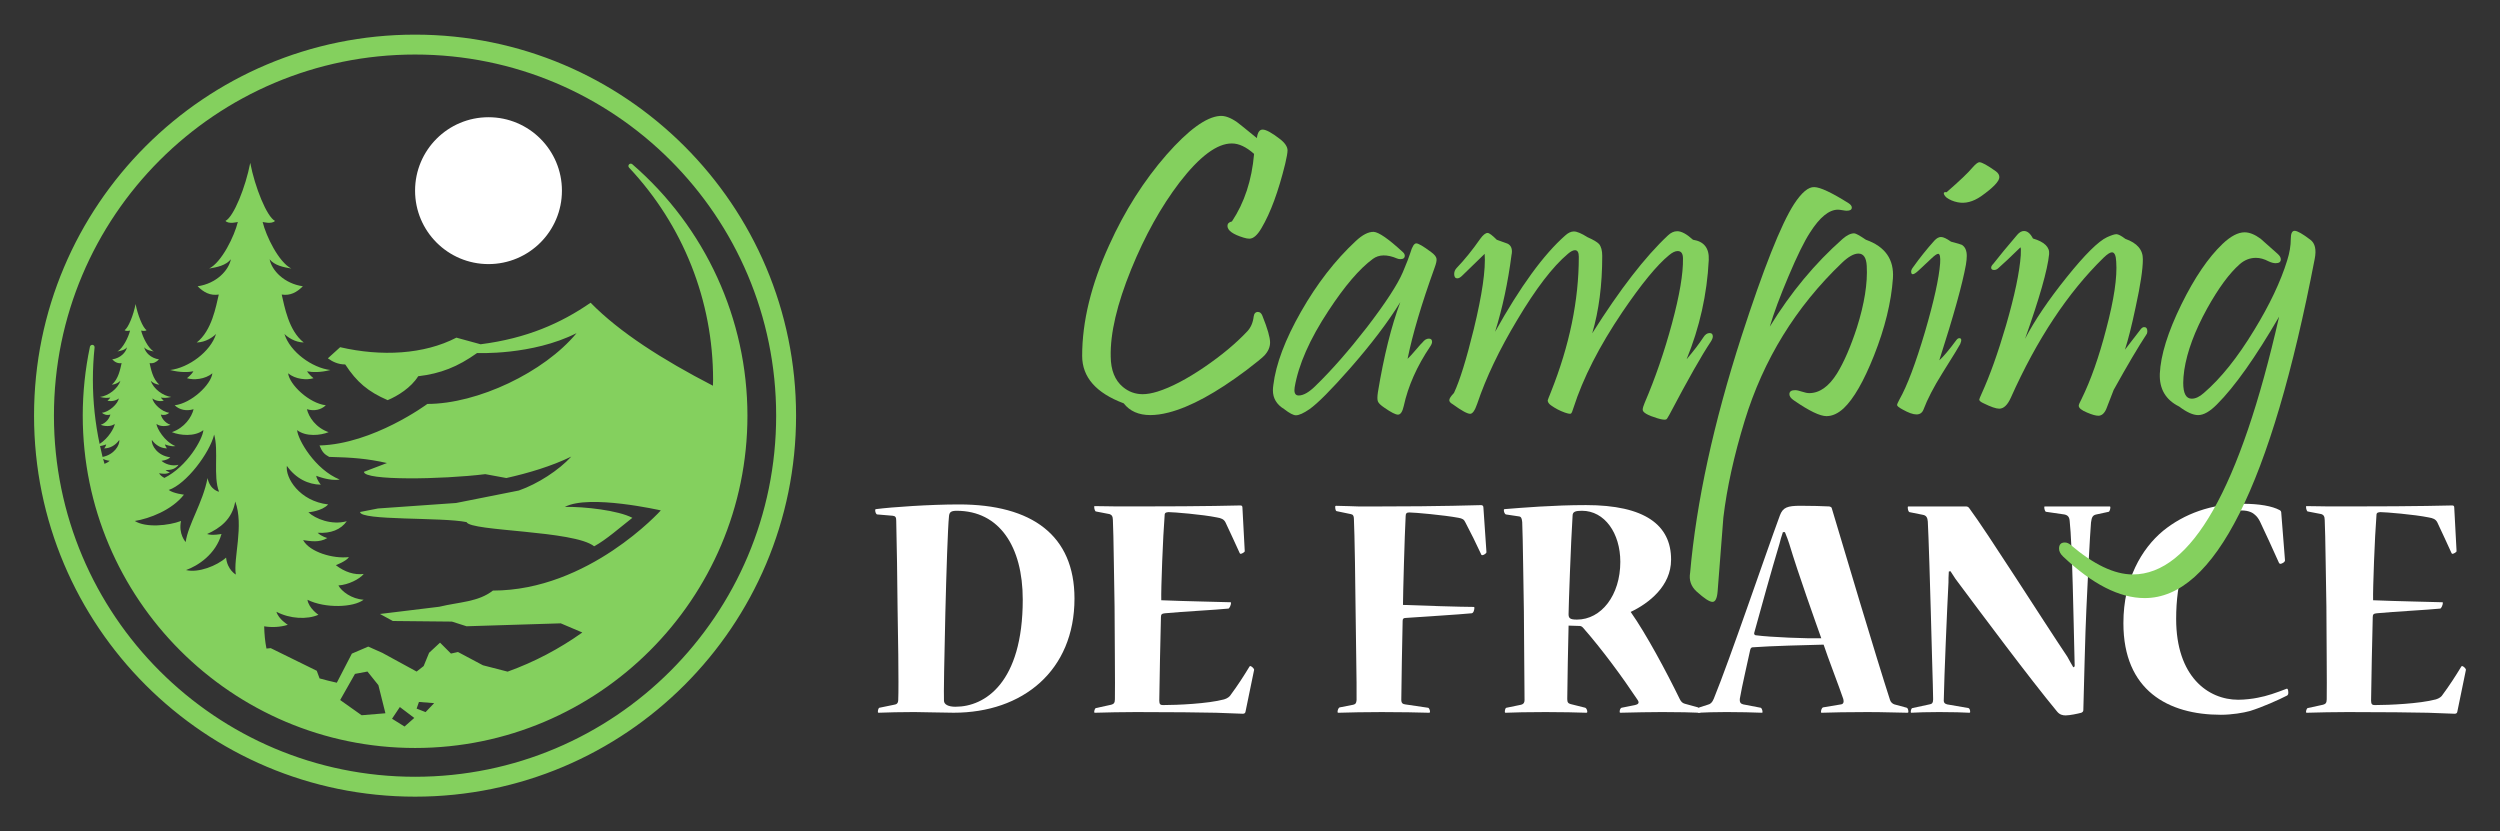 <?xml version="1.0" encoding="utf-8"?>
<!-- Generator: Adobe Illustrator 16.0.0, SVG Export Plug-In . SVG Version: 6.00 Build 0)  -->
<!DOCTYPE svg PUBLIC "-//W3C//DTD SVG 1.1//EN" "http://www.w3.org/Graphics/SVG/1.1/DTD/svg11.dtd">
<svg version="1.1" id="Calque_1" xmlns="http://www.w3.org/2000/svg" xmlns:xlink="http://www.w3.org/1999/xlink" x="0px" y="0px"
	 width="180.44px" height="60px" viewBox="0 0 180.44 60" enable-background="new 0 0 180.44 60" xml:space="preserve">
<rect x="0" y="0" width="180.44" height="60" fill="#333333" stroke="none"/>
<g>
	<g>
		<g>
			<path fill-rule="evenodd" clip-rule="evenodd" fill="#84D05E" d="M49.402,10.554C44.426,5.577,37.551,2.5,29.957,2.5
				s-14.469,3.077-19.445,8.054S2.457,22.405,2.457,29.999c0,7.595,3.079,14.47,8.055,19.446S22.363,57.5,29.957,57.5
				s14.469-3.078,19.445-8.055c4.977-4.977,8.055-11.852,8.055-19.446C57.458,22.405,54.379,15.53,49.402,10.554z M48.387,48.43
				c-4.716,4.717-11.233,7.634-18.43,7.634s-13.713-2.917-18.43-7.634c-4.716-4.716-7.634-11.232-7.634-18.431
				c0-7.196,2.917-13.713,7.634-18.43c4.716-4.716,11.232-7.633,18.43-7.633s13.714,2.917,18.43,7.633
				c4.716,4.717,7.633,11.232,7.633,18.43C56.021,37.197,53.103,43.714,48.387,48.43z M45.636,11.853
				c-0.068-0.059-0.17-0.055-0.233,0.012c-0.062,0.064-0.063,0.166-0.001,0.232c3.912,4.166,6.066,9.604,6.066,15.313
				c0,0.145-0.008,0.287-0.011,0.43c-3.625-1.872-6.746-3.859-8.83-5.99c-2.139,1.479-4.618,2.576-7.94,2.998l-1.745-0.478
				c-2.337,1.21-5.406,1.379-8.391,0.689l-0.887,0.803c0.345,0.253,0.747,0.442,1.253,0.442c0.828,1.271,1.647,1.964,3.062,2.577
				c0.719-0.297,1.697-0.908,2.204-1.725c1.633-0.197,2.844-0.676,4.251-1.676c0,0,3.97,0.184,7.18-1.436
				c-2.336,2.829-7.151,5.11-10.769,5.11c0,0-3.9,2.893-7.785,2.998c0.195,0.474,0.341,0.63,0.697,0.824
				c1.656,0.04,2.744,0.121,4.173,0.443l-1.661,0.634c0,0.647,5.64,0.553,8.756,0.169l1.521,0.28
				c1.569-0.35,3.261-0.852,4.688-1.548c-0.9,0.986-2.421,1.971-3.787,2.449l-4.533,0.901l-5.631,0.395l-1.295,0.254
				c0,0.633,5.941,0.365,7.686,0.731c0.296,0.676,7.771,0.591,9.208,1.745c0.844-0.45,1.864-1.354,2.759-2.055
				c-1.013-0.535-3.463-0.817-4.871-0.788c1.746-0.93,6.926,0.253,6.926,0.253s-5.208,5.786-12.121,5.786
				c-1.056,0.83-2.431,0.819-3.872,1.168l-4.279,0.521l0.929,0.507l4.266,0.043l1.055,0.337l6.8-0.211l1.555,0.661
				c-1.647,1.172-3.457,2.13-5.391,2.825l-1.782-0.459l-1.801-0.958l-0.507,0.113l-0.788-0.789l-0.789,0.732l-0.394,0.958
				L30.07,48.47l-2.478-1.352l-1.013-0.45l-1.183,0.507l-1.086,2.1c-0.42-0.092-0.834-0.195-1.246-0.311l-0.202-0.551l-3.323-1.633
				l-0.307,0.03c-0.103-0.497-0.15-1.045-0.166-1.606c0.539,0.092,1.149,0.067,1.706-0.107c0,0-0.667-0.408-0.821-0.941
				c0.979,0.514,2.218,0.572,3.031,0.216c0,0-0.697-0.465-0.792-1.082c1.279,0.633,3.323,0.562,4.055-0.005
				c-0.869-0.053-1.59-0.602-1.821-1.03c0.721-0.045,1.532-0.458,1.829-0.83c-0.67,0.089-1.379-0.139-2.014-0.633
				c0,0,0.781-0.298,0.944-0.584c-1.129,0.137-2.83-0.356-3.306-1.224c0.518,0.073,1.175,0.199,1.748-0.151
				c0,0-0.416-0.104-0.7-0.38c0.965,0.063,1.676-0.233,2.104-0.835c-1.09,0.307-2.274-0.175-2.771-0.643c0,0,0.995-0.08,1.425-0.567
				c-2.07-0.236-3.098-1.925-2.978-2.782c0.648,0.917,1.556,1.348,2.45,1.356c0,0-0.286-0.333-0.331-0.642
				c0,0,0.976,0.401,1.693,0.272c-1.776-0.722-3.015-2.864-3.073-3.568c0.635,0.494,1.697,0.386,2.273,0.147
				c-0.918-0.315-1.433-1.091-1.566-1.656c0.52,0.157,1.027,0.045,1.365-0.284c-1.208-0.143-2.626-1.492-2.722-2.308
				c0.53,0.439,1.357,0.506,1.833,0.354c0,0-0.318-0.247-0.464-0.498c0.381,0.077,0.966,0.092,1.682-0.093
				c-1.32-0.156-2.917-1.312-3.316-2.604c0.213,0.221,0.741,0.604,1.394,0.617c-1.093-0.85-1.392-2.618-1.591-3.46
				c0.622,0.099,1.094-0.165,1.526-0.597c-1.346-0.196-2.236-1.135-2.4-1.949c0.358,0.443,0.981,0.57,1.568,0.67
				c-0.909-0.459-1.831-2.355-2.07-3.364c0,0,0.66,0.183,0.892-0.075c-0.594-0.298-1.455-2.449-1.787-4.189
				c-0.333,1.74-1.193,3.892-1.788,4.189c0.232,0.258,0.892,0.075,0.892,0.075c-0.24,1.009-1.161,2.905-2.07,3.364
				c0.588-0.1,1.21-0.227,1.569-0.67c-0.165,0.814-1.054,1.753-2.401,1.949c0.433,0.432,0.905,0.695,1.527,0.597
				c-0.2,0.842-0.499,2.61-1.591,3.46c0.653-0.014,1.181-0.396,1.395-0.617c-0.399,1.293-1.997,2.448-3.316,2.604
				c0.716,0.185,1.3,0.17,1.681,0.093c-0.146,0.251-0.463,0.498-0.463,0.498c0.476,0.151,1.304,0.085,1.833-0.354
				c-0.096,0.815-1.515,2.165-2.722,2.308c0.338,0.329,0.845,0.441,1.365,0.284c-0.134,0.565-0.649,1.341-1.566,1.656
				c0.576,0.238,1.638,0.347,2.273-0.147c-0.054,0.669-1.178,2.636-2.814,3.449c-0.169-0.089-0.309-0.202-0.383-0.336
				c0.231,0.033,0.523,0.09,0.778-0.068c0,0-0.185-0.045-0.311-0.169c0.429,0.027,0.745-0.105,0.935-0.375
				c-0.484,0.138-1.011-0.078-1.231-0.288c0,0,0.442-0.036,0.633-0.254c-0.92-0.106-1.377-0.863-1.324-1.248
				c0.288,0.41,0.692,0.604,1.089,0.607c0,0-0.127-0.148-0.146-0.287c0,0,0.434,0.18,0.753,0.122
				c-0.79-0.324-1.341-1.285-1.366-1.601c0.282,0.222,0.754,0.173,1.011,0.066c-0.408-0.142-0.637-0.489-0.697-0.742
				c0.231,0.07,0.457,0.02,0.606-0.128c-0.537-0.063-1.167-0.669-1.21-1.035c0.235,0.197,0.604,0.228,0.815,0.159
				c0,0-0.141-0.11-0.206-0.223c0.169,0.034,0.429,0.041,0.748-0.042c-0.586-0.07-1.297-0.588-1.475-1.168
				c0.095,0.099,0.33,0.271,0.62,0.276c-0.486-0.381-0.618-1.174-0.708-1.551c0.276,0.044,0.487-0.074,0.679-0.269
				c-0.599-0.088-0.995-0.509-1.067-0.873c0.159,0.198,0.436,0.256,0.697,0.3c-0.404-0.206-0.813-1.056-0.92-1.509
				c0,0,0.293,0.082,0.396-0.034c-0.264-0.133-0.647-1.098-0.795-1.878c-0.148,0.78-0.53,1.745-0.794,1.878
				c0.104,0.116,0.396,0.034,0.396,0.034c-0.107,0.453-0.517,1.303-0.92,1.509c0.261-0.044,0.538-0.102,0.697-0.3
				c-0.073,0.364-0.469,0.785-1.067,0.873c0.192,0.194,0.403,0.313,0.679,0.269c-0.088,0.377-0.221,1.17-0.708,1.551
				c0.291-0.006,0.525-0.178,0.62-0.276c-0.177,0.58-0.888,1.098-1.474,1.168c0.318,0.083,0.578,0.076,0.748,0.042
				c-0.065,0.112-0.206,0.223-0.206,0.223c0.212,0.068,0.579,0.038,0.814-0.159c-0.042,0.366-0.673,0.972-1.21,1.035
				c0.15,0.147,0.375,0.198,0.607,0.128c-0.06,0.253-0.289,0.601-0.697,0.742c0.256,0.106,0.728,0.155,1.011-0.066
				c-0.023,0.277-0.455,1.041-1.093,1.444c-0.316-1.495-0.485-3.044-0.485-4.632c0-0.772,0.042-1.558,0.122-2.332
				c0.009-0.09-0.053-0.171-0.142-0.185c-0.084-0.012-0.173,0.044-0.192,0.132c-0.345,1.634-0.52,3.309-0.52,4.975
				c0,13.229,10.761,23.988,23.988,23.988s23.987-10.76,23.987-23.988C53.944,23.034,50.917,16.419,45.636,11.853z M7.544,33.48
				c-0.033-0.119-0.069-0.237-0.102-0.358c0.209,0.112,0.475,0.135,0.475,0.135C7.832,33.338,7.701,33.418,7.544,33.48z
				 M7.402,32.978c-0.066-0.26-0.124-0.521-0.181-0.783c0.235-0.034,0.444-0.119,0.444-0.119c-0.02,0.139-0.146,0.287-0.146,0.287
				c0.397-0.004,0.801-0.197,1.089-0.607C8.658,32.121,8.239,32.821,7.402,32.978z M13.064,37.602c-0.887,0.338-2.534,0.507-3.336,0
				c1.056-0.169,2.688-0.788,3.547-1.9c0,0-0.76-0.084-1.098-0.338c1.267-0.423,2.957-2.675,3.279-3.998
				c0.338,1.154-0.084,3.027,0.353,4.125c0,0-0.648-0.112-0.83-0.986c-0.338,1.788-1.408,3.352-1.577,4.617
				C13.402,39.121,12.867,38.559,13.064,37.602z M17.021,41.47c0,0-0.616-0.343-0.704-1.225c-0.65,0.589-2.008,1.122-2.89,0.9
				c0.858-0.309,2.138-1.13,2.56-2.605c0,0-0.682,0.133-1.042,0.004c0.936-0.419,1.812-1.062,2.034-2.346
				C17.622,37.927,16.825,40.326,17.021,41.47z M26.1,51.623l-1.549-1.098l1.07-1.887l0.901-0.169l0.789,0.984l0.507,2.028
				L26.1,51.623z M29.197,52.438l-0.901-0.563l0.563-0.845l1.042,0.788L29.197,52.438z M30.717,51.397l-0.647-0.253l0.168-0.479
				l1.098,0.084L30.717,51.397z"/>
		</g>
		<circle fill-rule="evenodd" clip-rule="evenodd" fill="#FFFFFF" cx="35.258" cy="13.761" r="5.3"/>
	</g>
	<g>
		<g>
			<g>
				<path fill="#FFFFFF" d="M63.313,37.13c-0.073,0-0.145-0.168-0.145-0.288c0-0.049,0-0.097,0.072-0.097
					c1.109-0.144,3.88-0.337,5.976-0.337c5.277,0,8.336,2.24,8.336,6.794c0,5.205-3.734,8.24-8.722,8.24
					c-0.723,0-2.29-0.049-2.844-0.049c-0.939,0-1.927,0.024-2.553,0.049c-0.072,0-0.072-0.024-0.072-0.071
					c0-0.121,0.048-0.29,0.121-0.29l1.06-0.218c0.168-0.023,0.289-0.097,0.289-0.36c0.048-0.94-0.024-5.59-0.048-6.602
					c0-1.062-0.072-5.566-0.097-6.313c0-0.241-0.048-0.337-0.241-0.362L63.313,37.13z M68.976,51.009
					c2.096,0,4.842-1.711,4.842-7.734c0-3.83-1.687-6.409-4.771-6.409c-0.434,0-0.53,0.121-0.554,0.409
					c-0.168,1.64-0.41,12.577-0.361,13.301c0,0.265,0.313,0.434,0.819,0.434H68.976z"/>
				<path fill="#FFFFFF" d="M89.89,51.394c-0.024,0.074-0.073,0.121-0.193,0.121c-0.168,0-0.723-0.024-1.927-0.072
					c-1.205-0.024-3.036-0.049-5.783-0.049c-0.94,0-2.144,0.024-2.94,0.049c-0.072,0-0.072-0.024-0.072-0.049
					c0-0.096,0.048-0.265,0.121-0.288l1.108-0.242c0.169-0.047,0.265-0.119,0.265-0.385c0.024-0.723-0.024-5.613-0.024-6.698
					c-0.024-0.94-0.072-5.445-0.121-6.24c0-0.288-0.097-0.385-0.241-0.435l-0.988-0.191c-0.048,0-0.121-0.169-0.121-0.338
					c0-0.024,0-0.048,0.048-0.048c0.579,0,1.133,0.023,1.639,0.023s0.963,0,1.349,0c5.373,0,7.228-0.071,7.518-0.071
					c0.097,0,0.145,0.048,0.145,0.145l0.168,3.156c0,0.072-0.216,0.191-0.29,0.191c-0.023,0-0.048,0-0.072-0.047
					c-0.337-0.747-0.675-1.469-1.036-2.24c-0.12-0.218-0.313-0.29-0.603-0.338c-1.06-0.218-3.156-0.386-3.517-0.386
					c-0.241,0.024-0.266,0.097-0.266,0.265c-0.12,1.471-0.265,5.301-0.241,6.097c1.663,0.071,4.361,0.121,4.988,0.144
					c0.048,0,0.048,0.024,0.048,0.048c0,0.146-0.121,0.41-0.192,0.41c-0.94,0.096-3.325,0.217-4.578,0.338
					c-0.217,0.023-0.289,0.072-0.289,0.266c-0.024,0.794-0.121,5.372-0.121,6.047c0,0.265,0.097,0.313,0.265,0.313
					c1.036,0,3.229-0.096,4.409-0.409c0.241-0.072,0.41-0.193,0.506-0.362c0.482-0.65,0.916-1.324,1.326-1.999
					c0.023-0.048,0.048-0.048,0.072-0.048c0.097,0.023,0.289,0.192,0.265,0.288L89.89,51.394z"/>
				<path fill="#FFFFFF" d="M107.286,39.854c0,0.097-0.217,0.216-0.29,0.216c-0.048,0-0.072,0-0.096-0.071
					c-0.361-0.771-0.723-1.519-1.132-2.289c-0.097-0.217-0.217-0.289-0.506-0.338c-1.012-0.191-3.157-0.385-3.543-0.385
					c-0.192,0-0.264,0.072-0.264,0.266c-0.073,1.349-0.193,5.685-0.193,6.408c1.205,0.048,4.241,0.145,5.108,0.145
					c0.024,0,0.048,0.024,0.048,0.049c0,0.12-0.048,0.385-0.192,0.409c-1.012,0.097-3.397,0.24-4.771,0.337
					c-0.168,0-0.217,0.072-0.217,0.217c-0.025,0.796-0.097,5.156-0.097,5.687c0,0.264,0.12,0.313,0.289,0.337l1.638,0.241
					c0.073,0,0.145,0.169,0.145,0.29c0,0.047-0.023,0.071-0.072,0.071c-0.747-0.024-2.072-0.049-3.421-0.049
					c-1.181,0-2.313,0.024-3.108,0.049c-0.072,0-0.072-0.024-0.072-0.071c0-0.121,0.072-0.29,0.145-0.314l0.987-0.193
					c0.168-0.047,0.217-0.097,0.241-0.337c0.024-0.844-0.073-5.613-0.073-6.602c0-0.916-0.072-5.686-0.12-6.481
					c0-0.217-0.072-0.313-0.217-0.338l-1.036-0.216c-0.072-0.024-0.097-0.192-0.097-0.313c0-0.024,0-0.071,0.073-0.071
					c0.698,0.023,1.204,0.023,1.637,0.047c0.458,0,0.82,0,1.205,0c5.012,0,7.252-0.097,7.614-0.097c0.096,0,0.168,0.05,0.168,0.17
					L107.286,39.854z"/>
				<path fill="#FFFFFF" d="M120.611,40.407c0,1.879-1.59,3.133-2.916,3.759c1.108,1.566,2.578,4.313,3.542,6.288
					c0.097,0.193,0.193,0.29,0.362,0.338l0.963,0.265c0.121,0.049,0.169,0.193,0.169,0.314c0,0.047,0,0.071-0.072,0.071
					c-0.626-0.024-1.349-0.049-2.698-0.049c-0.916,0-1.904,0.024-2.988,0.049c-0.072,0-0.072-0.024-0.072-0.071
					c0-0.121,0.048-0.266,0.145-0.29l0.963-0.193c0.217-0.048,0.338-0.144,0.193-0.361c-1.108-1.662-2.554-3.639-3.951-5.229
					c-0.072-0.072-0.144-0.119-0.241-0.119c-0.121,0-0.603-0.025-0.796-0.025c-0.023,1.013-0.096,4.338-0.096,5.301
					c0,0.242,0.072,0.313,0.241,0.362l1.06,0.265c0.072,0.024,0.145,0.169,0.145,0.29c0,0.047-0.024,0.071-0.073,0.071
					c-0.675-0.024-1.735-0.049-2.939-0.049c-1.229,0-2.361,0.024-2.867,0.049c-0.072,0-0.072-0.024-0.072-0.071
					c0-0.146,0.048-0.29,0.12-0.29l1.06-0.218c0.169-0.047,0.242-0.144,0.242-0.337c0-0.938-0.048-5.276-0.048-6.432
					c-0.024-0.965-0.072-5.519-0.12-6.409c-0.025-0.266-0.073-0.387-0.217-0.411l-0.964-0.145c-0.072-0.024-0.145-0.168-0.145-0.313
					c0-0.024,0-0.072,0.073-0.072c1.205-0.097,3.517-0.29,5.854-0.29c4.265,0,6.144,1.447,6.144,3.929V40.407z M113.816,44.72
					c1.759,0,3.132-1.759,3.132-4.167c0-2.073-1.132-3.688-2.771-3.688c-0.482,0-0.674,0.072-0.674,0.361
					c-0.122,1.831-0.29,6.675-0.29,7.108c0,0.29,0.121,0.385,0.579,0.385H113.816z"/>
				<path fill="#FFFFFF" d="M129.983,36.505c0.844,0,1.494,0.023,2.024,0.047c0.072,0,0.168,0.05,0.193,0.097
					c0.771,2.603,3.253,10.915,4.216,13.878c0.048,0.145,0.168,0.266,0.313,0.313l0.891,0.241c0.072,0.024,0.12,0.144,0.12,0.313
					c0,0.024-0.023,0.049-0.072,0.049c-0.506,0-1.662-0.049-2.867-0.049c-1.35,0-2.65,0.024-3.301,0.049
					c-0.072,0-0.072-0.024-0.072-0.049c0-0.144,0.072-0.313,0.145-0.337l1.301-0.217c0.192-0.023,0.217-0.192,0.168-0.386
					c-0.265-0.795-1.157-3.108-1.421-3.927c-1.085,0.024-3.879,0.097-5.132,0.193c-0.072,0-0.145,0.071-0.168,0.191
					c-0.145,0.699-0.603,2.65-0.747,3.519c-0.024,0.289,0.072,0.361,0.241,0.409l1.252,0.241c0.073,0,0.145,0.169,0.145,0.313
					c0,0.049-0.023,0.049-0.072,0.049c-0.603-0.024-1.566-0.049-2.53-0.049c-0.819,0-1.542,0.024-2.024,0.049
					c-0.048,0-0.048-0.024-0.048-0.071c0-0.073,0.048-0.29,0.12-0.314l0.602-0.193c0.193-0.047,0.313-0.144,0.434-0.433
					c1.181-2.892,3.687-10.289,4.771-13.229c0.217-0.577,0.53-0.697,1.494-0.697H129.983z M128.683,38.407
					c-0.121,0.361-0.193,0.604-0.241,0.819c-0.603,2.001-1.374,4.794-1.831,6.457c-0.024,0.097,0.048,0.169,0.12,0.169
					c1.108,0.145,3.687,0.241,4.723,0.217c-0.41-1.156-1.663-4.65-2.313-6.818c-0.072-0.217-0.169-0.506-0.313-0.844H128.683z"/>
				<path fill="#FFFFFF" d="M141.887,36.552c0.121,0,0.192,0.05,0.241,0.12c1.277,1.711,5.349,8.145,7.083,10.724
					c0.145,0.264,0.289,0.528,0.434,0.77l0.097-0.072c0-0.385-0.025-0.747-0.025-1.084c-0.048-1.806-0.144-7.709-0.337-9.42
					c-0.024-0.29-0.145-0.409-0.386-0.459l-1.325-0.192c-0.073-0.023-0.121-0.217-0.121-0.313c0-0.049,0-0.073,0.048-0.073h4.65
					c0.072,0,0.072,0.024,0.072,0.073c0,0.096-0.048,0.289-0.12,0.313l-0.891,0.192c-0.241,0.05-0.338,0.169-0.386,0.579
					c-0.072,0.819-0.265,4.53-0.337,6.312c-0.073,1.351-0.193,6.361-0.217,7.229c0,0.097-0.048,0.144-0.145,0.192
					c-0.265,0.072-0.843,0.192-1.132,0.192c-0.217,0-0.434-0.048-0.626-0.288c-1.976-2.386-5.421-7.012-7.325-9.565
					c-0.096-0.146-0.264-0.41-0.361-0.554l-0.12,0.022c-0.025,0.338-0.025,0.603-0.025,0.796c-0.097,1.808-0.313,6.915-0.337,8.433
					c-0.024,0.241,0.072,0.313,0.24,0.361l1.542,0.266c0.072,0.023,0.121,0.145,0.121,0.266c0,0.047,0,0.071-0.072,0.071
					c-0.361-0.024-1.229-0.049-2.168-0.049c-0.843,0-1.59,0.024-2,0.049c-0.048,0-0.048-0.024-0.048-0.071
					c0-0.097,0.048-0.266,0.121-0.266l1.229-0.266c0.168-0.023,0.265-0.096,0.265-0.361c0-0.699-0.145-4.963-0.168-6.313
					c-0.024-1.061-0.168-5.783-0.217-6.529c-0.024-0.266-0.097-0.435-0.362-0.481l-0.964-0.193c-0.072-0.024-0.12-0.193-0.12-0.337
					c0-0.049,0-0.073,0.072-0.073H141.887z"/>
				<path fill="#FFFFFF" d="M153.259,44.961c0-3.133,1.326-5.373,2.867-6.65c1.519-1.228,3.47-1.951,5.759-1.951
					c1.181,0,2.121,0.169,2.65,0.458c0.097,0.048,0.12,0.12,0.12,0.241l0.266,3.372c0.024,0.122-0.217,0.266-0.337,0.266
					c-0.024,0-0.048,0-0.097-0.072c-0.458-1.012-0.987-2.192-1.373-2.987c-0.096-0.193-0.217-0.362-0.361-0.481
					c-0.145-0.146-0.458-0.313-0.94-0.313c-0.94,0-1.976,0.529-2.819,1.469c-1.277,1.519-1.928,3.639-1.928,6.361
					c0,4.145,2.289,5.831,4.482,5.831c0.458,0,1.06-0.072,1.397-0.144c0.675-0.121,1.349-0.362,2.096-0.651
					c0.073-0.025,0.121,0.071,0.121,0.313c0,0.073-0.024,0.121-0.073,0.17c-0.554,0.288-1.831,0.866-2.722,1.131
					c-0.434,0.121-1.277,0.266-2.072,0.266c-3.807,0-7.036-1.759-7.036-6.602V44.961z"/>
				<path fill="#FFFFFF" d="M177.354,51.394c-0.024,0.074-0.072,0.121-0.192,0.121c-0.168,0-0.723-0.024-1.928-0.072
					c-1.205-0.024-3.036-0.049-5.783-0.049c-0.939,0-2.144,0.024-2.939,0.049c-0.073,0-0.073-0.024-0.073-0.049
					c0-0.096,0.048-0.265,0.121-0.288l1.108-0.242c0.169-0.047,0.265-0.119,0.265-0.385c0.025-0.723-0.023-5.613-0.023-6.698
					c-0.025-0.94-0.072-5.445-0.121-6.24c0-0.288-0.097-0.385-0.242-0.435l-0.987-0.191c-0.048,0-0.121-0.169-0.121-0.338
					c0-0.024,0-0.048,0.048-0.048c0.579,0,1.133,0.023,1.639,0.023s0.963,0,1.349,0c5.373,0,7.228-0.071,7.518-0.071
					c0.097,0,0.144,0.048,0.144,0.145l0.168,3.156c0,0.072-0.216,0.191-0.289,0.191c-0.023,0-0.048,0-0.072-0.047
					c-0.337-0.747-0.675-1.469-1.037-2.24c-0.12-0.218-0.313-0.29-0.603-0.338c-1.06-0.218-3.156-0.386-3.517-0.386
					c-0.241,0.024-0.266,0.097-0.266,0.265c-0.12,1.471-0.264,5.301-0.24,6.097c1.662,0.071,4.361,0.121,4.987,0.144
					c0.048,0,0.048,0.024,0.048,0.048c0,0.146-0.121,0.41-0.193,0.41c-0.94,0.096-3.325,0.217-4.578,0.338
					c-0.217,0.023-0.289,0.072-0.289,0.266c-0.024,0.794-0.121,5.372-0.121,6.047c0,0.265,0.097,0.313,0.265,0.313
					c1.036,0,3.229-0.096,4.409-0.409c0.242-0.072,0.41-0.193,0.507-0.362c0.481-0.65,0.916-1.324,1.325-1.999
					c0.024-0.048,0.048-0.048,0.072-0.048c0.097,0.023,0.29,0.192,0.265,0.288L177.354,51.394z"/>
			</g>
		</g>
		<g>
			<path fill="#84D05E" d="M92.759,11.831c-0.492,1.999-1.061,3.54-1.707,4.627c-0.297,0.512-0.589,0.769-0.876,0.769
				c-0.113,0-0.251-0.024-0.415-0.075c-0.78-0.237-1.168-0.52-1.168-0.848c0-0.163,0.107-0.271,0.323-0.322
				c0.902-1.353,1.435-2.978,1.599-4.874c-0.563-0.502-1.097-0.753-1.599-0.753c-1.066-0.01-2.327,0.928-3.782,2.813
				c-1.343,1.763-2.506,3.854-3.491,6.273c-1.025,2.521-1.517,4.623-1.476,6.304c0.01,0.974,0.302,1.702,0.876,2.183
				c0.42,0.351,0.897,0.523,1.43,0.523c0.307,0,0.661-0.062,1.061-0.184c0.984-0.308,2.122-0.903,3.414-1.784
				c1.23-0.841,2.255-1.696,3.075-2.567c0.256-0.277,0.411-0.631,0.461-1.061c0.031-0.226,0.133-0.34,0.308-0.34
				c0.144,0,0.251,0.094,0.323,0.278c0.37,0.922,0.554,1.563,0.554,1.922c0,0.338-0.138,0.655-0.416,0.952
				c-0.184,0.185-0.62,0.54-1.307,1.062c-2.174,1.63-4.039,2.644-5.597,3.045c-0.482,0.123-0.922,0.185-1.322,0.185
				c-0.841,0-1.481-0.282-1.922-0.847c-1.999-0.748-2.999-1.891-2.999-3.429c0-2.48,0.65-5.146,1.953-7.995
				c1.117-2.471,2.497-4.644,4.136-6.52c1.579-1.793,2.861-2.726,3.845-2.799c0.358-0.031,0.773,0.119,1.245,0.447
				c0.062,0.04,0.539,0.425,1.431,1.152c0.051-0.41,0.189-0.615,0.415-0.615c0.247,0,0.662,0.226,1.246,0.678
				c0.369,0.285,0.553,0.563,0.553,0.829C92.927,11.036,92.871,11.358,92.759,11.831z"/>
			<path fill="#84D05E" d="M103.546,19.318c-0.943,2.613-1.594,4.809-1.953,6.58c0.154-0.143,0.356-0.363,0.607-0.661
				c0.251-0.296,0.407-0.471,0.469-0.521c0.144-0.187,0.297-0.276,0.461-0.276c0.154,0,0.231,0.076,0.231,0.23
				c0,0.092-0.042,0.199-0.124,0.322c-0.963,1.426-1.604,2.864-1.921,4.32c-0.092,0.409-0.231,0.615-0.416,0.615
				c-0.174,0-0.497-0.165-0.969-0.493c-0.276-0.184-0.436-0.338-0.477-0.46c-0.051-0.113-0.051-0.339,0-0.677
				c0.431-2.604,0.969-4.767,1.615-6.488c-0.892,1.445-2.106,3.044-3.644,4.797c-1.343,1.527-2.312,2.501-2.906,2.923
				c-0.431,0.296-0.759,0.444-0.984,0.444c-0.184,0-0.466-0.148-0.846-0.444c-0.543-0.329-0.815-0.781-0.815-1.354
				c0-0.111,0.011-0.24,0.031-0.386c0.185-1.516,0.851-3.281,1.999-5.296c1.147-2.014,2.465-3.714,3.952-5.097
				c0.481-0.451,0.912-0.671,1.291-0.662c0.369,0.021,1.071,0.507,2.107,1.462c0.092,0.081,0.138,0.168,0.138,0.261
				c0,0.164-0.107,0.246-0.323,0.246c-0.082,0-0.159-0.016-0.23-0.047c-0.728-0.307-1.313-0.296-1.752,0.031
				c-0.964,0.708-2.03,1.954-3.199,3.736c-1.353,2.051-2.167,3.896-2.444,5.536c-0.01,0.071-0.016,0.139-0.016,0.2
				c0,0.255,0.103,0.385,0.308,0.385c0.348,0,0.764-0.242,1.245-0.725c1.148-1.116,2.378-2.521,3.69-4.212
				c1.343-1.753,2.204-3.076,2.583-3.967c0.277-0.657,0.456-1.117,0.538-1.385c0.133-0.461,0.277-0.691,0.431-0.691
				s0.512,0.21,1.076,0.631c0.236,0.174,0.364,0.332,0.384,0.476C103.705,18.797,103.659,19.012,103.546,19.318z"/>
			<path fill="#84D05E" d="M123.483,24.654c-0.667,0.994-1.66,2.747-2.983,5.259c-0.123,0.225-0.2,0.343-0.23,0.353
				c-0.092,0.052-0.308,0.025-0.646-0.077c-0.708-0.215-1.061-0.421-1.061-0.615c0-0.112,0.047-0.276,0.139-0.491
				c0.769-1.794,1.428-3.708,1.976-5.742c0.548-2.036,0.813-3.597,0.792-4.684c0-0.357-0.128-0.537-0.384-0.537
				c-0.174,0-0.379,0.097-0.615,0.293c-0.871,0.707-1.998,2.08-3.382,4.119c-1.661,2.461-2.834,4.763-3.521,6.903
				c-0.072,0.246-0.133,0.386-0.185,0.417c-0.062,0.03-0.21,0.005-0.446-0.077c-0.348-0.123-0.681-0.297-0.999-0.523
				c-0.154-0.112-0.231-0.231-0.231-0.354c0-0.02,0.077-0.221,0.231-0.6c1.342-3.361,2.014-6.617,2.014-9.765
				c0-0.317-0.093-0.476-0.277-0.476c-0.133,0-0.303,0.088-0.507,0.261c-1.098,0.923-2.317,2.513-3.659,4.768
				c-1.292,2.151-2.256,4.171-2.891,6.058c-0.164,0.48-0.333,0.723-0.507,0.723c-0.205,0-0.625-0.229-1.261-0.692
				c-0.164-0.092-0.246-0.188-0.246-0.292c0-0.112,0.112-0.286,0.338-0.522c0.421-0.893,0.896-2.43,1.431-4.612
				c0.605-2.491,0.866-4.3,0.784-5.429c-0.153,0.153-0.416,0.408-0.784,0.762c-0.37,0.354-0.646,0.622-0.831,0.807
				c-0.133,0.134-0.251,0.2-0.354,0.2c-0.154,0-0.231-0.103-0.231-0.308c0-0.163,0.056-0.308,0.169-0.43
				c0.573-0.596,1.143-1.298,1.707-2.108c0.205-0.286,0.384-0.43,0.537-0.43c0.113,0,0.334,0.164,0.662,0.493
				c0.256,0.092,0.512,0.183,0.769,0.276c0.215,0.103,0.323,0.292,0.323,0.568c0,0.082-0.01,0.169-0.031,0.263
				c-0.256,1.977-0.651,3.822-1.184,5.534c1.814-3.259,3.501-5.576,5.059-6.948c0.215-0.197,0.425-0.294,0.63-0.294
				c0.215,0,0.543,0.138,0.984,0.415c0.42,0.186,0.697,0.35,0.83,0.492c0.154,0.185,0.23,0.473,0.23,0.86
				c0,2.092-0.241,3.952-0.722,5.582c1.999-3.168,3.818-5.521,5.458-7.056c0.215-0.207,0.44-0.31,0.677-0.31
				c0.308,0,0.686,0.207,1.138,0.616c0.8,0.123,1.179,0.61,1.138,1.46c-0.123,2.471-0.656,4.859-1.599,7.165
				c0.513-0.604,0.913-1.128,1.2-1.569c0.133-0.215,0.287-0.322,0.461-0.322c0.154,0,0.231,0.082,0.231,0.246
				C123.622,24.388,123.575,24.511,123.483,24.654z"/>
			<path fill="#84D05E" d="M136.624,20.087c-0.123,1.732-0.579,3.593-1.368,5.581c-0.738,1.855-1.467,3.121-2.184,3.798
				c-0.41,0.38-0.825,0.569-1.245,0.569c-0.472,0-1.256-0.38-2.353-1.138c-0.215-0.144-0.323-0.292-0.323-0.446
				c0-0.194,0.138-0.291,0.415-0.291c0.113,0,0.277,0.035,0.492,0.107c0.216,0.071,0.39,0.107,0.523,0.107
				c0.749,0,1.42-0.477,2.015-1.431c0.502-0.82,0.978-1.922,1.43-3.306c0.543-1.722,0.779-3.203,0.708-4.443
				c-0.031-0.595-0.231-0.892-0.6-0.892c-0.328,0-0.729,0.225-1.199,0.676c-3.321,3.178-5.659,6.976-7.012,11.394
				c-0.769,2.512-1.282,4.839-1.537,6.981c-0.011,0.071-0.149,1.85-0.415,5.335c-0.041,0.502-0.164,0.753-0.37,0.753
				c-0.215,0-0.6-0.251-1.153-0.753c-0.4-0.369-0.554-0.82-0.461-1.354c0.451-5.104,1.687-10.788,3.706-17.052
				c1.589-4.899,2.85-8.077,3.782-9.532c0.554-0.853,1.045-1.267,1.476-1.246c0.43,0.01,1.25,0.394,2.459,1.153
				c0.164,0.104,0.246,0.211,0.246,0.322c0,0.154-0.122,0.23-0.368,0.23c-0.062,0-0.164-0.012-0.308-0.038
				c-0.144-0.024-0.251-0.038-0.322-0.038c-0.646,0-1.318,0.55-2.015,1.645c-0.41,0.625-0.928,1.677-1.552,3.153
				c-0.625,1.476-1.077,2.691-1.354,3.644c1.507-2.46,3.26-4.57,5.259-6.336c0.307-0.266,0.584-0.399,0.83-0.399
				c0.113,0,0.394,0.156,0.846,0.463C136.064,17.796,136.716,18.724,136.624,20.087z"/>
			<path fill="#84D05E" d="M141.892,19.104c-0.247,1.383-0.887,3.685-1.922,6.902c0.298-0.266,0.708-0.752,1.23-1.459
				c0.072-0.093,0.143-0.139,0.215-0.139c0.163,0,0.184,0.144,0.061,0.431c-0.051,0.112-0.481,0.814-1.291,2.105
				c-0.615,0.983-1.067,1.855-1.354,2.613c-0.092,0.237-0.261,0.355-0.508,0.355c-0.246,0-0.579-0.118-0.999-0.355
				c-0.267-0.143-0.4-0.25-0.4-0.322c0-0.062,0.056-0.194,0.169-0.399c0.554-0.975,1.168-2.604,1.846-4.89
				c0.646-2.214,1.009-3.859,1.091-4.935c0.031-0.463-0.016-0.693-0.138-0.693c-0.092,0-0.256,0.113-0.492,0.338l-0.953,0.893
				c-0.339,0.308-0.508,0.323-0.508,0.046c0-0.082,0.046-0.185,0.139-0.307c0.482-0.678,0.994-1.317,1.538-1.922
				c0.164-0.176,0.323-0.261,0.477-0.261c0.164,0,0.405,0.112,0.722,0.337c0.471,0.123,0.732,0.201,0.784,0.23
				c0.235,0.145,0.354,0.411,0.354,0.799C141.953,18.656,141.932,18.866,141.892,19.104z M144.06,12.368
				c0.164,0.124,0.246,0.262,0.246,0.416c0,0.297-0.44,0.758-1.322,1.383c-0.584,0.4-1.148,0.544-1.691,0.432
				c-0.309-0.062-0.574-0.175-0.8-0.339c-0.072-0.062-0.125-0.126-0.162-0.192c-0.037-0.066-0.043-0.12-0.022-0.161
				c0.03-0.041,0.092-0.051,0.184-0.03c0.943-0.82,1.563-1.41,1.86-1.769c0.235-0.268,0.405-0.4,0.508-0.4
				C143.045,11.707,143.444,11.929,144.06,12.368z"/>
			<path fill="#84D05E" d="M154.955,24.084c-0.615,0.933-1.415,2.287-2.399,4.059c-0.185,0.463-0.364,0.924-0.538,1.387
				c-0.144,0.316-0.333,0.476-0.569,0.476c-0.185,0-0.457-0.077-0.815-0.23c-0.4-0.164-0.599-0.329-0.599-0.493
				c0-0.069,0.066-0.23,0.199-0.477c0.667-1.353,1.261-3.039,1.784-5.058c0.563-2.122,0.804-3.742,0.722-4.86
				c-0.021-0.45-0.123-0.676-0.307-0.676c-0.134,0-0.333,0.128-0.6,0.384c-2.584,2.522-4.818,5.896-6.704,10.119
				c-0.236,0.521-0.513,0.782-0.831,0.782c-0.226,0-0.6-0.126-1.122-0.384c-0.206-0.093-0.313-0.179-0.323-0.262
				c0-0.04,0.056-0.185,0.169-0.43c0.595-1.302,1.184-2.952,1.769-4.951c0.625-2.162,0.979-3.849,1.06-5.058
				c0.021-0.37,0.01-0.554-0.03-0.554c-0.01,0-0.153,0.138-0.431,0.414c-0.277,0.276-0.662,0.637-1.153,1.077
				c-0.092,0.092-0.195,0.138-0.307,0.138c-0.144,0-0.216-0.057-0.216-0.169c0-0.082,0.051-0.174,0.154-0.276
				c0.44-0.564,1.02-1.267,1.737-2.105c0.154-0.176,0.313-0.264,0.478-0.264c0.246,0,0.461,0.18,0.646,0.54
				c0.83,0.245,1.22,0.624,1.168,1.137c-0.113,1.128-0.692,3.162-1.737,6.104c0.687-1.322,1.686-2.801,2.999-4.436
				c1.311-1.635,2.286-2.602,2.921-2.899c0.317-0.144,0.542-0.216,0.676-0.216c0.133,0,0.348,0.113,0.646,0.338
				c0.851,0.3,1.271,0.791,1.261,1.477c0,0.719-0.175,1.871-0.523,3.46c-0.277,1.313-0.534,2.333-0.769,3.06
				c0.297-0.379,0.677-0.87,1.138-1.476c0.081-0.103,0.164-0.153,0.246-0.153c0.154,0,0.231,0.098,0.231,0.292
				C154.986,23.962,154.975,24.023,154.955,24.084z"/>
			<path fill="#84D05E" d="M167.066,18.688c-3.147,16.33-7.238,24.489-12.271,24.479c-1.815,0-3.777-0.999-5.889-2.999
				c-0.194-0.184-0.292-0.374-0.292-0.568c0-0.297,0.139-0.445,0.416-0.445c0.144,0,0.281,0.056,0.415,0.169
				c1.67,1.425,3.167,2.137,4.49,2.137c4.222,0,7.743-6.201,10.562-18.604c-1.711,2.941-3.203,5.049-4.474,6.318
				c-0.513,0.523-0.968,0.785-1.369,0.785c-0.369,0-0.825-0.205-1.369-0.616c-0.973-0.481-1.439-1.271-1.398-2.368
				c0.062-1.342,0.579-3.008,1.553-4.996c0.953-1.938,1.947-3.398,2.982-4.382c0.584-0.553,1.112-0.83,1.584-0.83
				c0.348,0,0.733,0.152,1.153,0.46c0.062,0.051,0.471,0.417,1.23,1.092c0.154,0.134,0.231,0.268,0.231,0.399
				c0,0.187-0.124,0.278-0.369,0.278c-0.153,0-0.328-0.046-0.523-0.14c-0.308-0.163-0.61-0.246-0.908-0.246
				c-0.43,0-0.819,0.154-1.168,0.461c-0.748,0.657-1.532,1.724-2.352,3.199c-0.892,1.619-1.441,3.096-1.646,4.428
				c-0.051,0.359-0.077,0.671-0.077,0.938c0,0.76,0.205,1.139,0.614,1.139c0.277,0,0.569-0.139,0.877-0.415
				c1.22-1.046,2.43-2.558,3.629-4.536c1.117-1.824,1.911-3.5,2.382-5.026c0.174-0.544,0.261-1.063,0.261-1.556
				c0-0.389,0.093-0.583,0.277-0.583c0.194,0,0.573,0.216,1.138,0.646C167.096,17.561,167.198,18.022,167.066,18.688z"/>
		</g>
	</g>
</g>
</svg>

